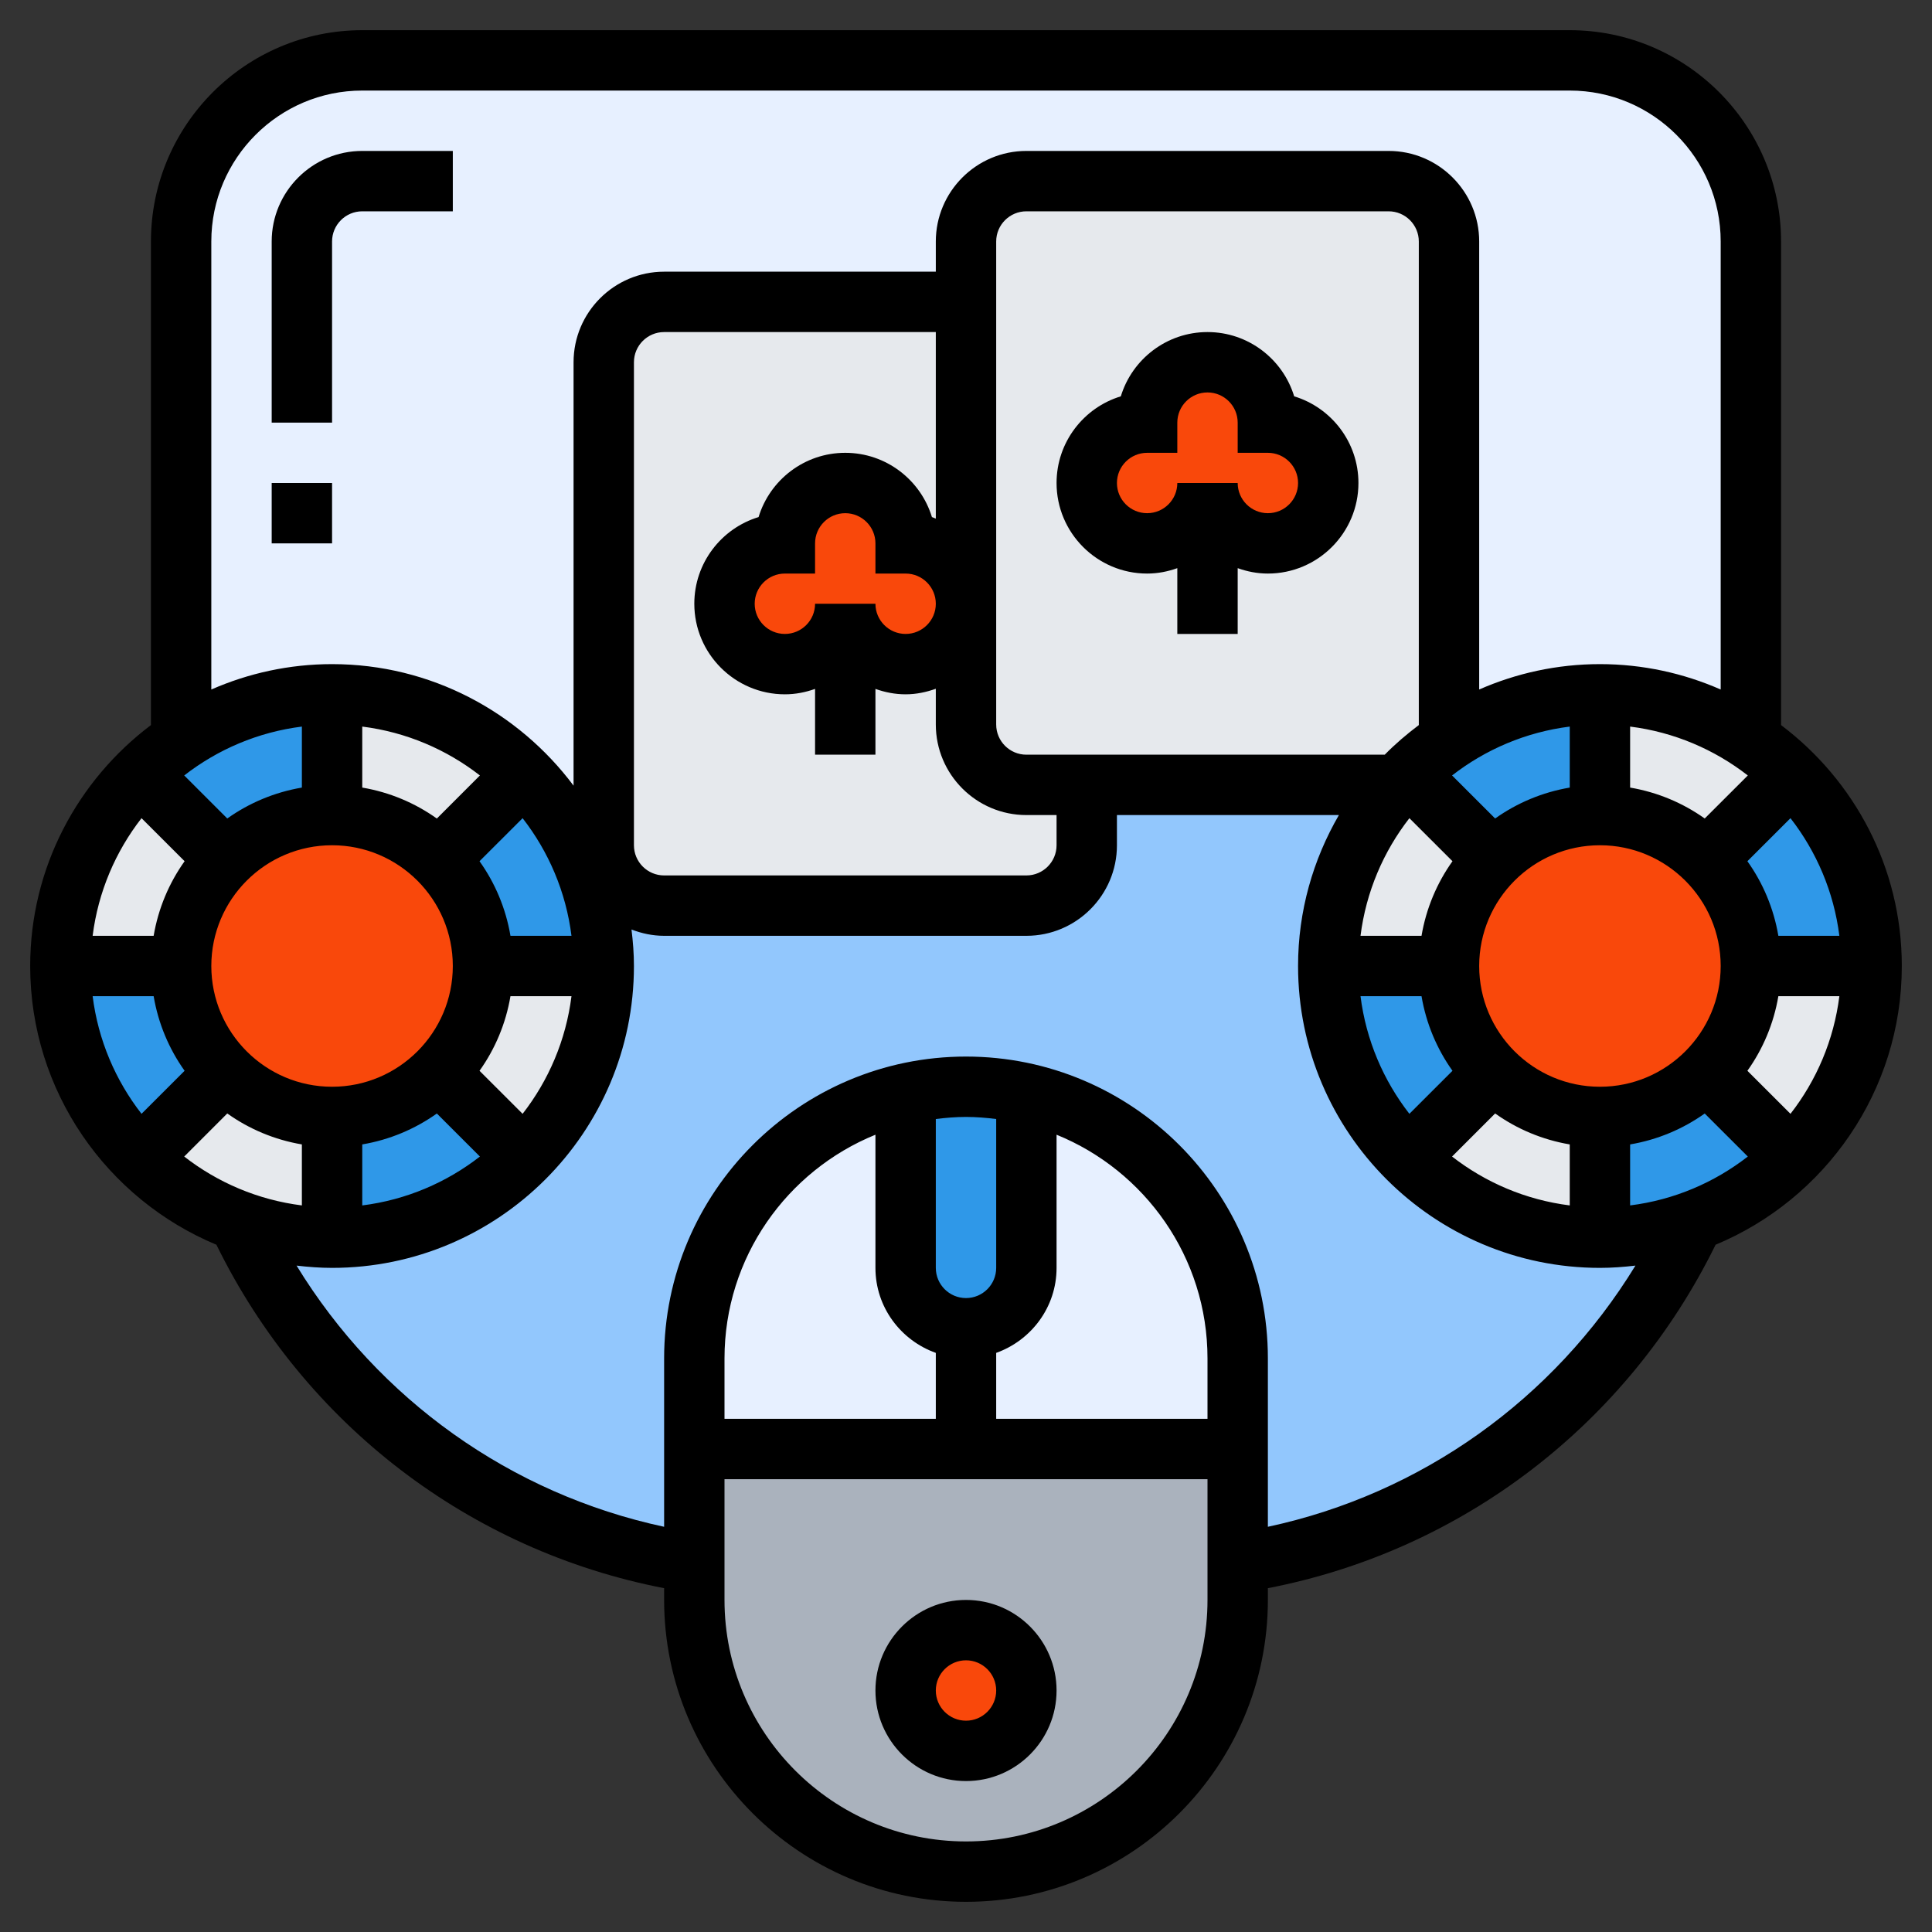 <svg width="80" height="80" viewBox="0 0 80 80" fill="none" xmlns="http://www.w3.org/2000/svg">
<rect x="0" y="0" width="80" height="80" fill="#333333" stroke="none"/>
<path d="M25 35C25 35.263 25.038 35.513 25.113 35.737L24.288 36.062C23.725 34.538 22.837 33.175 21.7 32.05C19.675 30.012 16.85 28.75 13.75 28.75C11.438 28.75 9.287 29.45 7.5 30.65V10C7.5 5.862 10.863 2.5 15 2.5H65C69.138 2.5 72.5 5.862 72.5 10V30.65C70.713 29.45 68.562 28.75 66.25 28.75C63.938 28.75 61.788 29.45 60 30.65V10C60 8.625 58.875 7.5 57.5 7.5H42.5C41.125 7.5 40 8.625 40 10V12.5H27.5C26.125 12.5 25 13.625 25 15V35Z" fill="#E7F0FF"/>
<path d="M25 40C25 38.612 24.75 37.288 24.288 36.062L25.113 35.737C25.425 36.763 26.387 37.5 27.5 37.5H42.5C43.875 37.5 45 36.375 45 35V32.5H57.862C56.087 34.487 55 37.125 55 40C55 43.1 56.263 45.925 58.3 47.95C60.325 49.987 63.15 51.25 66.25 51.25C67.612 51.25 68.925 51 70.138 50.55C66.662 58 59.65 63.45 51.25 64.713V60V56.25C51.25 53.15 49.987 50.325 47.95 48.3C46.487 46.825 44.6 45.763 42.5 45.275C41.7 45.1 40.862 45 40 45C39.138 45 38.3 45.1 37.5 45.275C32.487 46.413 28.75 50.9 28.75 56.25V60V64.713C20.35 63.45 13.338 58 9.862 50.55C11.075 51 12.387 51.25 13.75 51.25C16.85 51.25 19.675 49.987 21.7 47.95C23.738 45.925 25 43.1 25 40Z" fill="#92C7FD"/>
<path d="M28.75 64.713V60H40H51.25V64.713V66.25C51.25 72.463 46.212 77.5 40 77.5C36.9 77.5 34.075 76.237 32.05 74.2C30.012 72.175 28.75 69.35 28.75 66.25V64.713ZM42.5 70C42.5 68.625 41.375 67.5 40 67.5C38.625 67.5 37.5 68.625 37.5 70C37.5 71.375 38.625 72.5 40 72.5C41.375 72.5 42.5 71.375 42.5 70Z" fill="#AAB2BD"/>
<path d="M47.95 48.3C46.487 46.825 44.6 45.763 42.5 45.275V52.5C42.5 53.875 41.375 55 40 55C39.312 55 38.688 54.725 38.237 54.263C37.775 53.812 37.5 53.188 37.5 52.5V45.275C32.487 46.413 28.75 50.9 28.75 56.25V60H51.25V56.25C51.25 53.15 49.987 50.325 47.95 48.3Z" fill="#E7F0FF"/>
<path d="M40 72.5C41.381 72.5 42.5 71.381 42.5 70C42.5 68.619 41.381 67.5 40 67.5C38.619 67.5 37.5 68.619 37.5 70C37.5 71.381 38.619 72.5 40 72.5Z" fill="#F9480B"/>
<path d="M42.5 45.275V52.5C42.5 53.875 41.375 55 40 55C39.312 55 38.688 54.725 38.237 54.263C37.775 53.812 37.5 53.188 37.5 52.5V45.275C38.3 45.1 39.138 45 40 45C40.862 45 41.7 45.1 42.5 45.275Z" fill="#2F98E8"/>
<path d="M42.5 32.5C41.125 32.5 40 31.375 40 30V25V12.5H27.5C26.125 12.5 25 13.625 25 15V35C25 35.263 25.038 35.513 25.113 35.737C25.425 36.763 26.387 37.5 27.5 37.5H42.5C43.875 37.5 45 36.375 45 35V32.5H42.5Z" fill="#E6E9ED"/>
<path d="M60 10V30.65C59.388 31.062 58.812 31.525 58.3 32.05C58.15 32.2 58.013 32.35 57.862 32.5H45H42.5C41.125 32.5 40 31.375 40 30V25V12.5V10C40 8.625 41.125 7.5 42.5 7.5H57.5C58.875 7.5 60 8.625 60 10Z" fill="#E6E9ED"/>
<path d="M37.5 22.5C38.875 22.5 40 23.625 40 25C40 26.375 38.875 27.5 37.5 27.5C36.125 27.5 35 26.375 35 25C35 26.375 33.875 27.5 32.5 27.5C31.125 27.5 30 26.375 30 25C30 23.625 31.125 22.5 32.5 22.5C32.5 21.125 33.625 20 35 20C36.375 20 37.5 21.125 37.5 22.5Z" fill="#F9480B"/>
<path d="M50 20C50 21.375 48.875 22.5 47.5 22.5C46.125 22.5 45 21.375 45 20C45 18.625 46.125 17.5 47.5 17.5C47.5 16.125 48.625 15 50 15C51.375 15 52.5 16.125 52.5 17.5C53.875 17.5 55 18.625 55 20C55 21.375 53.875 22.5 52.5 22.5C51.125 22.5 50 21.375 50 20Z" fill="#F9480B"/>
<path d="M18.175 35.575C19.3 36.712 20 38.275 20 40C20 41.725 19.3 43.288 18.175 44.425C17.038 45.55 15.475 46.25 13.75 46.25C12.025 46.25 10.463 45.55 9.325 44.425C8.2 43.288 7.5 41.725 7.5 40C7.5 38.275 8.2 36.712 9.325 35.575C10.463 34.45 12.025 33.75 13.75 33.75C15.475 33.75 17.038 34.45 18.175 35.575Z" fill="#F9480B"/>
<path d="M20 40H25C25 43.1 23.738 45.925 21.7 47.95L18.175 44.425C19.3 43.288 20 41.725 20 40Z" fill="#E6E9ED"/>
<path d="M9.862 50.55C8.312 49.987 6.937 49.087 5.8 47.95L9.325 44.425C10.463 45.55 12.025 46.25 13.75 46.25V51.25C12.387 51.25 11.075 51 9.862 50.55Z" fill="#E6E9ED"/>
<path d="M5.8 32.05L9.325 35.575C8.2 36.712 7.5 38.275 7.5 40H2.5C2.5 36.9 3.763 34.075 5.8 32.05Z" fill="#E6E9ED"/>
<path d="M13.75 28.75C16.85 28.75 19.675 30.012 21.7 32.05L18.175 35.575C17.038 34.45 15.475 33.75 13.75 33.75V28.75Z" fill="#E6E9ED"/>
<path d="M25 40H20C20 38.275 19.3 36.712 18.175 35.575L21.7 32.05C22.838 33.175 23.725 34.538 24.288 36.062C24.75 37.288 25 38.612 25 40Z" fill="#2F98E8"/>
<path d="M18.175 44.425L21.7 47.95C19.675 49.987 16.85 51.25 13.75 51.25V46.25C15.475 46.25 17.038 45.55 18.175 44.425Z" fill="#2F98E8"/>
<path d="M9.325 44.425L5.8 47.95C3.763 45.925 2.5 43.1 2.5 40H7.5C7.5 41.725 8.2 43.288 9.325 44.425Z" fill="#2F98E8"/>
<path d="M13.75 28.75V33.75C12.025 33.75 10.463 34.45 9.325 35.575L5.8 32.05C6.312 31.525 6.887 31.062 7.5 30.65C9.287 29.45 11.438 28.75 13.75 28.75Z" fill="#2F98E8"/>
<path d="M72.5 40H77.5C77.5 43.1 76.237 45.925 74.2 47.95L70.675 44.425C71.8 43.288 72.5 41.725 72.5 40Z" fill="#E6E9ED"/>
<path d="M66.25 46.25V51.25C63.15 51.25 60.325 49.987 58.3 47.95L61.825 44.425C62.962 45.55 64.525 46.25 66.25 46.25Z" fill="#E6E9ED"/>
<path d="M58.3 32.05L61.825 35.575C60.7 36.712 60 38.275 60 40H55C55 37.125 56.087 34.487 57.862 32.5C58.013 32.35 58.15 32.2 58.3 32.05Z" fill="#E6E9ED"/>
<path d="M72.5 30.65C73.112 31.062 73.688 31.525 74.2 32.05L70.675 35.575C69.537 34.45 67.975 33.75 66.25 33.75V28.75C68.562 28.75 70.713 29.45 72.5 30.65Z" fill="#E6E9ED"/>
<path d="M77.5 40H72.5C72.5 38.275 71.8 36.712 70.675 35.575L74.2 32.05C76.237 34.075 77.5 36.9 77.5 40Z" fill="#2F98E8"/>
<path d="M70.138 50.55C68.925 51 67.612 51.25 66.25 51.25V46.25C67.975 46.25 69.537 45.55 70.675 44.425L74.2 47.95C73.062 49.087 71.688 49.987 70.138 50.55Z" fill="#2F98E8"/>
<path d="M61.825 44.425L58.3 47.95C56.263 45.925 55 43.1 55 40H60C60 41.725 60.7 43.288 61.825 44.425Z" fill="#2F98E8"/>
<path d="M66.25 28.75V33.75C64.525 33.75 62.962 34.45 61.825 35.575L58.3 32.05C58.812 31.525 59.388 31.062 60 30.65C61.788 29.45 63.938 28.75 66.25 28.75Z" fill="#2F98E8"/>
<path d="M70.675 35.575C71.8 36.712 72.5 38.275 72.5 40C72.5 41.725 71.8 43.288 70.675 44.425C69.537 45.55 67.975 46.25 66.25 46.25C64.525 46.25 62.962 45.55 61.825 44.425C60.7 43.288 60 41.725 60 40C60 38.275 60.7 36.712 61.825 35.575C62.962 34.45 64.525 33.75 66.25 33.75C67.975 33.75 69.537 34.45 70.675 35.575Z" fill="#F9480B"/>
<path d="M40 66.25C37.932 66.25 36.25 67.933 36.25 70C36.25 72.067 37.932 73.75 40 73.75C42.068 73.75 43.75 72.067 43.75 70C43.75 67.933 42.068 66.25 40 66.25ZM40 71.25C39.31 71.25 38.75 70.689 38.75 70C38.75 69.311 39.31 68.75 40 68.75C40.69 68.75 41.25 69.311 41.25 70C41.25 70.689 40.69 71.25 40 71.25Z" fill="black"/>
<path d="M78.75 40C78.75 35.922 76.779 32.307 73.75 30.024V10C73.75 5.175 69.824 1.25 65 1.25H15C10.176 1.25 6.25 5.175 6.25 10V30.024C3.221 32.307 1.25 35.922 1.25 40C1.25 45.196 4.439 49.659 8.961 51.542C12.607 58.972 19.445 64.205 27.5 65.763V66.25C27.5 73.142 33.108 78.75 40 78.75C46.892 78.75 52.5 73.142 52.5 66.25V65.763C60.555 64.205 67.392 58.972 71.039 51.542C75.561 49.659 78.75 45.196 78.75 40ZM33.75 25C33.75 25.689 33.19 26.25 32.5 26.25C31.81 26.25 31.25 25.689 31.25 25C31.25 24.311 31.81 23.75 32.5 23.75H33.75V22.5C33.75 21.811 34.31 21.25 35 21.25C35.69 21.25 36.25 21.811 36.25 22.5V23.75H37.5C38.19 23.75 38.75 24.311 38.75 25C38.75 25.689 38.19 26.25 37.5 26.25C36.81 26.25 36.25 25.689 36.25 25H33.75ZM38.75 21.475C38.695 21.455 38.645 21.429 38.589 21.411C38.121 19.872 36.69 18.75 35 18.75C33.31 18.75 31.879 19.872 31.411 21.411C29.872 21.879 28.75 23.31 28.75 25C28.75 27.067 30.433 28.75 32.5 28.75C32.94 28.75 33.358 28.666 33.75 28.526V31.25H36.25V28.526C36.642 28.666 37.06 28.75 37.5 28.75C37.94 28.75 38.358 28.66 38.75 28.52V30C38.75 32.068 40.432 33.75 42.5 33.75H43.75V35C43.75 35.689 43.19 36.25 42.5 36.25H27.5C26.81 36.25 26.25 35.689 26.25 35V15C26.25 14.311 26.81 13.75 27.5 13.75H38.75V21.475ZM42.5 31.25C41.81 31.25 41.25 30.689 41.25 30V10C41.25 9.311 41.81 8.75 42.5 8.75H57.5C58.19 8.75 58.75 9.311 58.75 10V30.024C58.251 30.4 57.775 30.805 57.339 31.25H42.5ZM73.638 38.75C73.445 37.614 73 36.564 72.356 35.661L74.14 33.879C75.215 35.261 75.935 36.929 76.164 38.75H73.638ZM66.25 45C63.492 45 61.25 42.758 61.25 40C61.25 37.242 63.492 35 66.25 35C69.007 35 71.25 37.242 71.25 40C71.25 42.758 69.007 45 66.25 45ZM72.373 32.11L70.589 33.892C69.686 33.25 68.636 32.805 67.5 32.612V30.086C69.323 30.315 70.99 31.035 72.373 32.11ZM65 32.612C63.864 32.805 62.814 33.25 61.911 33.892L60.127 32.11C61.51 31.035 63.178 30.315 65 30.086V32.612ZM58.36 33.879L60.144 35.661C59.5 36.564 59.055 37.614 58.862 38.75H56.336C56.565 36.929 57.285 35.26 58.36 33.879ZM58.862 41.25C59.055 42.386 59.5 43.436 60.144 44.339L58.36 46.121C57.285 44.739 56.565 43.071 56.336 41.25H58.862ZM61.911 46.106C62.814 46.75 63.864 47.195 65 47.388V49.914C63.178 49.685 61.51 48.965 60.127 47.89L61.911 46.106ZM67.5 47.388C68.636 47.195 69.686 46.75 70.589 46.108L72.373 47.89C70.99 48.965 69.323 49.685 67.5 49.914V47.388ZM72.356 44.339C73 43.436 73.445 42.386 73.638 41.25H76.164C75.935 43.071 75.215 44.74 74.14 46.121L72.356 44.339ZM8.75 10C8.75 6.554 11.554 3.75 15 3.75H65C68.446 3.75 71.25 6.554 71.25 10V28.551C69.718 27.879 68.028 27.5 66.25 27.5C64.472 27.5 62.782 27.879 61.25 28.551V10C61.25 7.933 59.568 6.25 57.5 6.25H42.5C40.432 6.25 38.75 7.933 38.75 10V11.25H27.5C25.433 11.25 23.75 12.932 23.75 15V32.532C21.469 29.485 17.841 27.5 13.75 27.5C11.973 27.5 10.283 27.879 8.75 28.551V10ZM21.137 38.75C20.945 37.614 20.5 36.564 19.856 35.661L21.64 33.879C22.715 35.261 23.435 36.929 23.664 38.75H21.137ZM13.75 45C10.992 45 8.75 42.758 8.75 40C8.75 37.242 10.992 35 13.75 35C16.508 35 18.75 37.242 18.75 40C18.75 42.758 16.508 45 13.75 45ZM18.089 33.894C17.186 33.25 16.136 32.805 15 32.612V30.086C16.823 30.315 18.49 31.035 19.872 32.11L18.089 33.894ZM12.5 32.612C11.364 32.805 10.314 33.25 9.411 33.892L7.628 32.11C9.01 31.035 10.678 30.315 12.5 30.086V32.612ZM7.644 35.661C7 36.564 6.555 37.614 6.362 38.75H3.836C4.065 36.929 4.785 35.26 5.86 33.879L7.644 35.661ZM6.362 41.25C6.555 42.386 7 43.436 7.644 44.339L5.86 46.121C4.785 44.739 4.065 43.071 3.836 41.25H6.362ZM9.411 46.106C10.314 46.75 11.364 47.195 12.5 47.388V49.914C10.678 49.685 9.01 48.965 7.628 47.89L9.411 46.106ZM15 47.388C16.136 47.195 17.186 46.75 18.089 46.108L19.872 47.89C18.49 48.965 16.823 49.685 15 49.914V47.388ZM21.64 46.121L19.856 44.339C20.5 43.436 20.945 42.386 21.137 41.25H23.664C23.435 43.071 22.715 44.74 21.64 46.121ZM50 58.75H41.25V56.02C42.701 55.502 43.75 54.127 43.75 52.5V46.986C47.41 48.474 50 52.062 50 56.25V58.75ZM41.25 52.5C41.25 53.189 40.69 53.75 40 53.75C39.31 53.75 38.75 53.189 38.75 52.5V46.336C39.16 46.285 39.576 46.25 40 46.25C40.424 46.25 40.84 46.285 41.25 46.336V52.5ZM38.75 56.02V58.75H30V56.25C30 52.062 32.59 48.474 36.25 46.986V52.5C36.25 54.127 37.299 55.502 38.75 56.02ZM40 76.25C34.486 76.25 30 71.764 30 66.25V61.25H50V66.25C50 71.764 45.514 76.25 40 76.25ZM52.5 63.221V56.25C52.5 49.358 46.892 43.75 40 43.75C33.108 43.75 27.5 49.358 27.5 56.25V63.221C21.146 61.859 15.671 57.947 12.28 52.406C12.762 52.462 13.252 52.5 13.75 52.5C20.642 52.5 26.25 46.892 26.25 40C26.25 39.487 26.21 38.985 26.149 38.489C26.57 38.651 27.023 38.75 27.5 38.75H42.5C44.568 38.75 46.25 37.068 46.25 35V33.75H55.441C54.373 35.591 53.75 37.722 53.75 40C53.75 46.892 59.358 52.5 66.25 52.5C66.748 52.5 67.237 52.462 67.72 52.406C64.329 57.947 58.854 61.859 52.5 63.221Z" fill="black"/>
<path d="M53.589 16.411C53.121 14.873 51.69 13.75 50 13.75C48.31 13.75 46.879 14.873 46.411 16.411C44.873 16.879 43.75 18.31 43.75 20C43.75 22.067 45.432 23.75 47.5 23.75C47.94 23.75 48.358 23.666 48.75 23.526V26.25H51.25V23.526C51.642 23.666 52.06 23.75 52.5 23.75C54.568 23.75 56.25 22.067 56.25 20C56.25 18.31 55.127 16.879 53.589 16.411ZM52.5 21.25C51.81 21.25 51.25 20.689 51.25 20H48.75C48.75 20.689 48.19 21.25 47.5 21.25C46.81 21.25 46.25 20.689 46.25 20C46.25 19.311 46.81 18.75 47.5 18.75H48.75V17.5C48.75 16.811 49.31 16.25 50 16.25C50.69 16.25 51.25 16.811 51.25 17.5V18.75H52.5C53.19 18.75 53.75 19.311 53.75 20C53.75 20.689 53.19 21.25 52.5 21.25Z" fill="black"/>
<path d="M13.75 10C13.75 9.311 14.31 8.75 15 8.75H18.75V6.25H15C12.932 6.25 11.25 7.933 11.25 10V17.5H13.75V10Z" fill="black"/>
<path d="M11.25 20H13.75V22.5H11.25V20Z" fill="black"/>
</svg>
